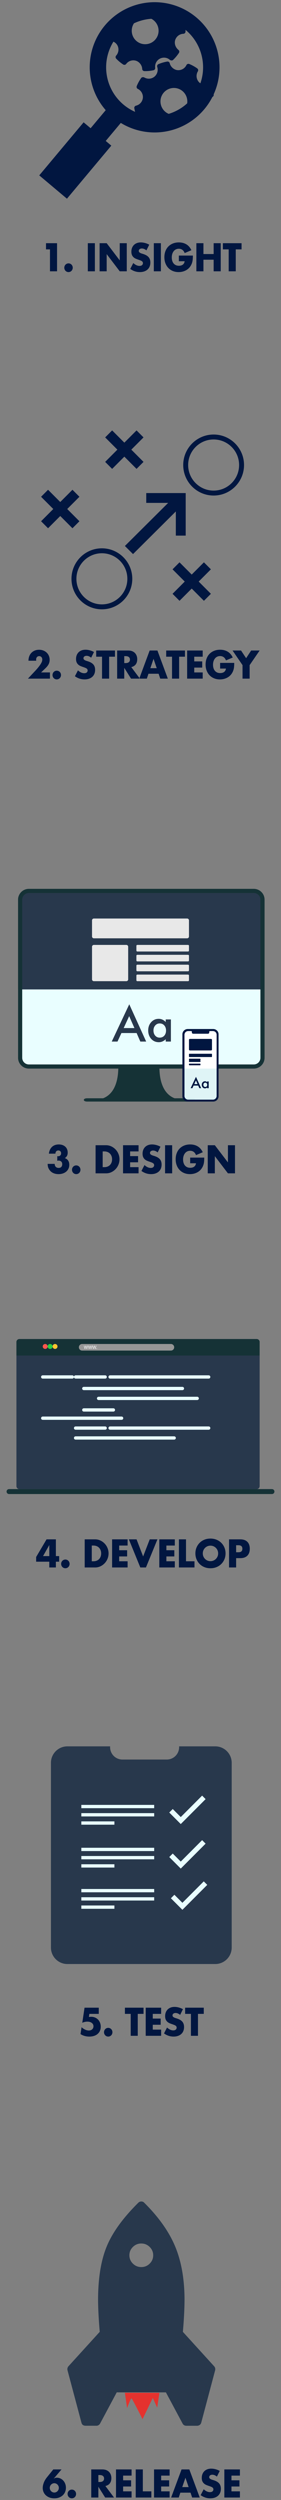 <svg width="171" height="1516" xmlns="http://www.w3.org/2000/svg"><rect width="100%" height="100%" fill="#808080" stroke="none"/><g fill="none" fill-rule="evenodd"><path fill="#011640" d="M50.883 74.177 23.886 106.35l16.853 14.141 26.997-32.174z"/><path fill="#011640" d="M66.543 64.177 39.546 96.351l9.192 7.714L75.735 71.89z"/><path d="M85.91 47.3c.4-.565 1.354-.628 1.962-.291 1.963 1.088 4.345.901 6.064-.477 1.76-1.413 2.459-3.81 1.74-5.963a1.36 1.36 0 0 1 .765-1.688 24.244 24.244 0 0 1 5.295-1.547 1.364 1.364 0 0 1 1.555 1.034c.494 2.123 2.496 3.92 4.68 4.163a5.442 5.442 0 0 0 5.473-3.047 1.36 1.36 0 0 1 1.745-.669 24.461 24.461 0 0 1 4.828 2.66c.583.412.747 1.203.381 1.814-1.17 1.948-1.011 4.437.4 6.198 1.356 1.687 3.923 2.428 5.975 1.733a1.366 1.366 0 0 1 1.692.76 24.335 24.335 0 0 1 1.567 5.349 1.363 1.363 0 0 1-1.03 1.558 5.429 5.429 0 0 0-4.163 4.682c-.157 1.448-8.06 5.633-23.707 12.555-.584-.413-5.476-.311-5.11-.923 1.173-1.946-3.64.038-5.05-1.72-1.364-1.697-3.924-2.428-5.976-1.734a1.37 1.37 0 0 1-1.692-.761 24.392 24.392 0 0 1-1.567-5.35 1.36 1.36 0 0 1 1.031-1.557 5.429 5.429 0 0 0 4.164-4.68c.235-2.142-.88-4.285-2.774-5.335l-.269-.14c-.642-.29-.945-1.077-.671-1.745a24.521 24.521 0 0 1 2.691-4.879Zm15.953 21.357c3.942 2.185 8.925.756 11.11-3.186 2.185-3.94.756-8.924-3.186-11.109-3.941-2.185-8.925-.756-11.11 3.186-2.184 3.941-.755 8.924 3.186 11.109Z" fill="#011640" fill-rule="nonzero"/><path d="M94.099 5.811c.43-.58 3.68.392 4.956 1.728.493.517 5.226.16 6.276 2.157 1.009 1.914 3.387 3.132 5.534 2.84a1.366 1.366 0 0 1 1.516 1.07c.385 1.826.56 3.695.518 5.55a1.363 1.363 0 0 1-1.31 1.332 5.429 5.429 0 0 0-4.978 3.802c-.647 2.087.121 4.425 1.955 5.964.611.48.7 1.235.311 1.831a24.542 24.542 0 0 1-3.573 4.275c-.504.48-1.468.342-2.005-.11-1.6-1.413-4.018-1.718-6.02-.668-1.999 1.049-3.141 3.267-2.845 5.521a1.362 1.362 0 0 1-1.073 1.51c-1.804.38-3.652.55-5.49.513a1.362 1.362 0 0 1-1.333-1.312c-.08-2.184-1.704-4.33-3.796-4.979a5.433 5.433 0 0 0-5.957 1.943c-.43.58-1.24.72-1.84.324a24.353 24.353 0 0 1-4.233-3.532 1.363 1.363 0 0 1-.027-1.855c1.522-1.686 1.84-4.162.79-6.157-1.015-1.927-3.39-3.132-5.535-2.842a1.37 1.37 0 0 1-1.516-1.07 24.392 24.392 0 0 1-.518-5.55 1.36 1.36 0 0 1 1.31-1.333 5.429 5.429 0 0 0 4.98-3.8c.639-2.057 22.528-5.31 23.903-7.152Zm-11.013 19.09c3.453 2.896 8.617 2.445 11.514-1.007 2.896-3.453 2.444-8.617-1.008-11.514-3.452-2.896-8.616-2.445-11.513 1.008-2.897 3.452-2.445 8.616 1.007 11.513Z" fill="#011640" fill-rule="nonzero"/><circle stroke="#011640" stroke-width="10" transform="scale(-1 1) rotate(-40 0 299.326)" cx="94.087" cy="40.826" r="34.5"/><path d="M30.414 151.229H28v-3.754h6.715v17.05h-4.301V151.23Zm8.714 11.125a2.707 2.707 0 0 1 .746-1.877 2.532 2.532 0 0 1 1.821-.768 2.532 2.532 0 0 1 1.821.769c.235.24.418.523.55.847.131.324.197.667.197 1.03a2.707 2.707 0 0 1-.746 1.876 2.532 2.532 0 0 1-1.822.769 2.532 2.532 0 0 1-1.821-.769 2.707 2.707 0 0 1-.746-1.877Zm18.612-14.88v17.051h-4.301v-17.05h4.3Zm2.876 17.051v-17.05h4.301l7.945 10.424v-10.424h4.28v17.05h-4.28l-7.945-10.424v10.424h-4.301Zm28.487-12.686a5.282 5.282 0 0 0-1.405-.87 3.634 3.634 0 0 0-1.36-.283c-.556 0-1.01.136-1.361.407a1.28 1.28 0 0 0-.527 1.063c0 .301.088.55.264.746.175.196.406.366.69.509.286.143.608.267.966.373.359.105.714.219 1.065.34 1.404.482 2.432 1.126 3.083 1.933.651.806.977 1.858.977 3.154 0 .874-.143 1.666-.428 2.374a4.956 4.956 0 0 1-1.251 1.82c-.549.506-1.222.898-2.02 1.177-.796.279-1.7.418-2.71.418-2.092 0-4.03-.64-5.815-1.922l1.843-3.573c.644.588 1.28 1.025 1.91 1.312.629.286 1.25.43 1.865.43.702 0 1.225-.167 1.57-.498.343-.332.515-.709.515-1.13 0-.257-.044-.48-.132-.668a1.434 1.434 0 0 0-.439-.52 3.486 3.486 0 0 0-.8-.441 26.21 26.21 0 0 0-1.197-.452c-.556-.181-1.1-.381-1.635-.6a5.115 5.115 0 0 1-1.426-.87 4.035 4.035 0 0 1-1.01-1.368c-.256-.55-.384-1.248-.384-2.092 0-.844.136-1.61.406-2.295a5.114 5.114 0 0 1 1.141-1.764 5.07 5.07 0 0 1 1.8-1.142c.71-.271 1.503-.407 2.381-.407.82 0 1.675.117 2.568.35a11.11 11.11 0 0 1 2.567 1.03l-1.711 3.46Zm8.801-4.364v17.05h-4.301v-17.05h4.301Zm10.93 7.507h8.537c0 .905-.037 1.727-.11 2.465a8.963 8.963 0 0 1-.439 2.058 8.29 8.29 0 0 1-1.25 2.363 7.397 7.397 0 0 1-1.855 1.719c-.71.46-1.489.81-2.337 1.051a9.746 9.746 0 0 1-2.678.362c-1.287 0-2.461-.219-3.522-.656a7.932 7.932 0 0 1-2.732-1.843c-.76-.791-1.353-1.74-1.778-2.849-.424-1.108-.636-2.333-.636-3.675 0-1.326.208-2.544.625-3.652.417-1.108 1.01-2.054 1.778-2.838a8.055 8.055 0 0 1 2.776-1.831c1.083-.437 2.29-.656 3.621-.656 1.727 0 3.24.384 4.543 1.153 1.302.77 2.333 1.96 3.094 3.573l-4.082 1.741c-.38-.934-.874-1.605-1.481-2.012-.607-.407-1.298-.61-2.074-.61a4.06 4.06 0 0 0-1.755.372 3.82 3.82 0 0 0-1.35 1.063 5.153 5.153 0 0 0-.878 1.662c-.212.648-.318 1.372-.318 2.171 0 .724.091 1.395.274 2.013.183.618.457 1.153.823 1.605.366.452.82.803 1.36 1.052.542.248 1.171.373 1.888.373.424 0 .834-.05 1.229-.147a3.18 3.18 0 0 0 1.064-.475 2.67 2.67 0 0 0 .78-.848c.204-.347.343-.769.416-1.266h-3.533v-3.438Zm14.968-.927h6.21v-6.58h4.302v17.05h-4.301v-7.033h-6.21v7.033H119.5v-17.05h4.301v6.58Zm19.665-2.826v13.296h-4.302V151.23h-3.533v-3.754H147v3.754h-3.533Z" fill="#011640"/><circle stroke="#011640" stroke-width="3" cx="62" cy="351" r="17"/><circle stroke="#011640" stroke-width="3" cx="130" cy="282" r="17"/><path fill="#011640" d="M25 316.092 44.092 297l4.242 4.243-19.092 19.092zm39-36L83.092 261l4.242 4.243-19.092 19.092zm41 80L124.092 341l4.242 4.243-19.092 19.092z"/><path fill="#011640" d="M44.092 320.335 25 301.243 29.243 297l19.092 19.092zm39-36L64 265.243 68.243 261l19.092 19.092zm41 80L105 345.243l4.243-4.243 19.092 19.092zM107 310.148 80.95 336 76 331.088l26.335-26.134H89V299h24v25.802h-6v-14.654ZM30.389 411.525H17l4.125-4.387c1.088-1.16 1.94-2.144 2.558-2.95.618-.807 1.077-1.49 1.379-2.047.301-.558.489-1.01.562-1.357.074-.347.11-.64.11-.882 0-.256-.04-.505-.12-.746a1.913 1.913 0 0 0-.365-.645 1.837 1.837 0 0 0-.584-.452 1.792 1.792 0 0 0-.805-.17c-.588 0-1.048.196-1.379.588-.33.392-.496.882-.496 1.47 0 .166.022.407.066.724h-4.72c0-.995.158-1.9.474-2.714a6.172 6.172 0 0 1 1.335-2.103 5.881 5.881 0 0 1 2.04-1.357c.786-.316 1.65-.474 2.591-.474.927 0 1.783.15 2.57.452a6.114 6.114 0 0 1 2.04 1.266 5.814 5.814 0 0 1 1.346 1.934 6.05 6.05 0 0 1 .485 2.43c0 .935-.195 1.798-.584 2.59-.39.791-1.011 1.601-1.864 2.43l-2.757 2.646h5.382v3.754Zm1.567-2.17a2.695 2.695 0 0 1 .75-1.878 2.545 2.545 0 0 1 1.83-.768 2.545 2.545 0 0 1 1.83.769c.236.24.42.523.553.847.132.324.198.667.198 1.03a2.695 2.695 0 0 1-.75 1.876 2.545 2.545 0 0 1-1.83.769 2.545 2.545 0 0 1-1.83-.769 2.695 2.695 0 0 1-.75-1.877Zm23.515-10.516a5.313 5.313 0 0 0-1.412-.87 3.669 3.669 0 0 0-1.367-.283c-.559 0-1.015.136-1.368.407-.353.271-.53.626-.53 1.063 0 .301.09.55.266.746.176.196.408.366.694.509.287.143.61.267.97.373.361.105.718.219 1.07.34 1.412.482 2.445 1.126 3.1 1.933.654.806.981 1.858.981 3.154 0 .874-.143 1.666-.43 2.374a4.955 4.955 0 0 1-1.257 1.82c-.552.506-1.228.898-2.03 1.177-.8.279-1.709.418-2.723.418-2.103 0-4.052-.64-5.846-1.922l1.853-3.573c.647.588 1.287 1.025 1.92 1.312.631.286 1.256.43 1.874.43.706 0 1.232-.167 1.577-.498.346-.332.518-.709.518-1.13a1.56 1.56 0 0 0-.132-.668 1.435 1.435 0 0 0-.441-.52 3.508 3.508 0 0 0-.805-.441 26.198 26.198 0 0 0-1.202-.452 23.407 23.407 0 0 1-1.643-.6 5.145 5.145 0 0 1-1.434-.87 4.036 4.036 0 0 1-1.015-1.368c-.257-.55-.386-1.248-.386-2.092 0-.844.136-1.61.408-2.295a5.111 5.111 0 0 1 1.147-1.764 5.094 5.094 0 0 1 1.809-1.142c.713-.271 1.51-.407 2.393-.407.824 0 1.684.117 2.58.35.898.234 1.758.577 2.581 1.03l-1.72 3.46Zm10.941-.61v13.296H62.09V398.23h-3.55v-3.754h11.425v3.754h-3.552Zm9.2 3.866h.815c.853 0 1.508-.18 1.963-.542.456-.362.684-.882.684-1.56 0-.679-.228-1.199-.684-1.56-.455-.363-1.11-.544-1.963-.544h-.816v4.206Zm9.506 9.43h-5.382l-4.125-6.558v6.558h-4.323v-17.05h6.728c.926 0 1.735.14 2.426.418.69.28 1.26.66 1.71 1.142.448.483.786 1.04 1.014 1.674.228.633.342 1.311.342 2.035 0 1.296-.305 2.348-.916 3.154-.61.807-1.51 1.353-2.702 1.64l5.228 6.987Zm10.258-6.332-1.941-5.675-1.941 5.675h3.882Zm1.147 3.37h-6.176l-.993 2.962h-4.61l6.33-17.05h4.72l6.331 17.05h-4.61l-.992-2.962Zm12.485-10.334v13.296h-4.323V398.23h-3.551v-3.754h11.425v3.754h-3.551Zm14.338 0h-5.14v2.849h4.853v3.754h-4.852v2.94h5.14v3.753h-9.463v-17.05h9.462v3.754Zm10.61 3.753h8.58c0 .905-.036 1.727-.11 2.465a8.924 8.924 0 0 1-.44 2.058 8.277 8.277 0 0 1-1.258 2.363 7.42 7.42 0 0 1-1.864 1.719c-.713.46-1.496.81-2.349 1.051a9.842 9.842 0 0 1-2.69.362c-1.295 0-2.475-.219-3.54-.656a7.974 7.974 0 0 1-2.747-1.843c-.764-.791-1.36-1.74-1.786-2.849-.427-1.108-.64-2.333-.64-3.675 0-1.326.21-2.544.629-3.652.419-1.108 1.014-2.054 1.786-2.838a8.108 8.108 0 0 1 2.79-1.831c1.089-.437 2.302-.656 3.64-.656 1.735 0 3.257.384 4.566 1.153 1.308.77 2.345 1.96 3.11 3.573l-4.103 1.741c-.382-.934-.879-1.605-1.489-2.012-.61-.407-1.305-.61-2.084-.61-.647 0-1.235.124-1.765.372-.53.25-.981.603-1.356 1.063a5.141 5.141 0 0 0-.883 1.662c-.213.648-.32 1.372-.32 2.171 0 .724.092 1.395.276 2.013.184.618.46 1.153.827 1.605a3.74 3.74 0 0 0 1.368 1.052c.544.248 1.176.373 1.897.373.426 0 .838-.05 1.235-.147a3.218 3.218 0 0 0 1.07-.475 2.68 2.68 0 0 0 .783-.848c.206-.347.345-.769.419-1.266h-3.551v-3.438Zm13.633 1.357-6.066-8.864h5.162l3.088 4.658 3.066-4.658H158l-6.088 8.864v8.186h-4.323v-8.186Z"/><path d="M116.963 668H53.038c-2.717 0-2.717-2 0-2h63.924c2.717 0 2.717 2 0 2Z" fill="#153236" fill-rule="nonzero"/><path d="M16.335 540h138.33a5.335 5.335 0 0 1 5.335 5.335v95.33a5.335 5.335 0 0 1-5.335 5.335H16.335A5.335 5.335 0 0 1 11 640.665v-95.33A5.335 5.335 0 0 1 16.335 540Z" fill="#28384C" fill-rule="nonzero"/><path d="M97 647H72c0 11.055-3.945 20-15 20h55c-11.055 0-15-8.945-15-20Z" fill="#153236" fill-rule="nonzero"/><path d="M57.123 557h56.754c.62 0 1.123.503 1.123 1.123v9.754c0 .62-.503 1.123-1.123 1.123H57.123c-.62 0-1.123-.503-1.123-1.123v-9.754c0-.62.503-1.123 1.123-1.123Zm0 16h19.754c.62 0 1.123.503 1.123 1.123v19.754c0 .62-.503 1.123-1.123 1.123H57.123c-.62 0-1.123-.503-1.123-1.123v-19.754c0-.62.503-1.123 1.123-1.123Zm26.439 0h30.876c.31 0 .562.251.562.562v2.876c0 .31-.251.562-.562.562H83.562a.562.562 0 0 1-.562-.562v-2.876c0-.31.251-.562.562-.562Zm0 6h30.876c.31 0 .562.251.562.562v2.876c0 .31-.251.562-.562.562H83.562a.562.562 0 0 1-.562-.562v-2.876c0-.31.251-.562.562-.562Zm0 6h30.876c.31 0 .562.251.562.562v2.876c0 .31-.251.562-.562.562H83.562a.562.562 0 0 1-.562-.562v-2.876c0-.31.251-.562.562-.562Zm0 6h30.876c.31 0 .562.251.562.562v2.876c0 .31-.251.562-.562.562H83.562a.562.562 0 0 1-.562-.562v-2.876c0-.31.251-.562.562-.562Z" fill="#E8E8E8" fill-rule="nonzero"/><path d="M11 600h149v40.946a5.054 5.054 0 0 1-5.054 5.054H16.054A5.054 5.054 0 0 1 11 640.946V600Z" fill="#E9FEFF" fill-rule="nonzero"/><path d="M83.13 626.446h-9.226l-2.4 5.168H68L78.663 609l10.287 22.614h-3.56l-2.26-5.168Zm-1.326-3.018-3.196-7.234-3.35 7.234h6.546Zm19.042-5.236H104v13.422h-3.154v-1.405C99.552 631.403 98.16 632 96.672 632c-1.88 0-3.433-.67-4.661-2.012-1.22-1.369-1.829-3.078-1.829-5.126 0-2.012.61-3.689 1.829-5.03 1.219-1.342 2.745-2.012 4.578-2.012 1.581 0 3 .643 4.257 1.929v-1.557Zm-7.454 6.67c0 1.286.35 2.333 1.047 3.142.717.817 1.62 1.226 2.708 1.226 1.163 0 2.103-.395 2.82-1.185.716-.818 1.074-1.856 1.074-3.115 0-1.258-.358-2.296-1.075-3.114-.716-.8-1.647-1.199-2.791-1.199-1.08 0-1.982.404-2.708 1.213-.716.817-1.075 1.828-1.075 3.032Z" fill="#28384C"/><path d="M17.576 541.51a4.05 4.05 0 0 0-4.057 4.042v95.896a4.05 4.05 0 0 0 4.057 4.043h136.848a4.05 4.05 0 0 0 4.057-4.043v-95.896a4.05 4.05 0 0 0-4.057-4.043H17.576Zm0-2.51h136.848c3.632 0 6.576 2.934 6.576 6.552v95.896c0 3.618-2.944 6.552-6.576 6.552H17.576c-3.632 0-6.576-2.934-6.576-6.552v-95.896c0-3.618 2.944-6.552 6.576-6.552Z" fill="#153236" fill-rule="nonzero"/><rect fill="#E7FDFF" fill-rule="nonzero" opacity=".927" x="112" y="625" width="20" height="42" rx=".842"/><path d="M120.623 658.31h-2.819l-.734 1.573H116l3.258-6.883 3.143 6.883h-1.087l-.691-1.573Zm-.405-.919-.977-2.202-1.023 2.202h2Zm5.818-1.594H127v4.086h-.964v-.428c-.395.363-.82.545-1.275.545-.574 0-1.05-.204-1.424-.612-.373-.417-.56-.937-.56-1.56 0-.613.187-1.123.56-1.531a1.814 1.814 0 0 1 1.398-.613c.484 0 .917.196 1.301.587v-.474Zm-2.277 2.03c0 .392.106.71.32.957.219.249.494.373.827.373.355 0 .643-.12.861-.36.22-.25.329-.566.329-.949s-.11-.699-.329-.947a1.094 1.094 0 0 0-.852-.365c-.33 0-.606.123-.828.369-.219.249-.328.556-.328.922Z" fill="#011640"/><rect fill="#FFF" fill-rule="nonzero" x="112" y="625" width="20" height="23" rx=".562"/><path d="M114.26 624h15.48c1.8 0 3.26 1.446 3.26 3.23v37.54c0 1.784-1.46 3.23-3.26 3.23h-15.48c-1.8 0-3.26-1.446-3.26-3.23v-37.54c0-1.784 1.46-3.23 3.26-3.23Zm.241 1.25a2.231 2.231 0 0 0-2.241 2.22v37.143a2.231 2.231 0 0 0 2.241 2.22h15.082a2.231 2.231 0 0 0 2.241-2.22v-37.15c0-1.222-1-2.213-2.234-2.213h-1.827a.406.406 0 0 0-.408.404v.403a.811.811 0 0 1-.815.808h-8.982a.811.811 0 0 1-.815-.808v-.403a.406.406 0 0 0-.407-.404H114.5Z" fill="#011640" fill-rule="nonzero"/><rect fill="#011640" fill-rule="nonzero" x="115" y="639" width="14" height="2" rx=".281"/><path d="M115.28 642h6.44a.28.28 0 0 1 .28.28v.44a.28.28 0 0 1-.28.28h-6.44a.28.28 0 0 1-.28-.28v-.44a.28.28 0 0 1 .28-.28Zm0 1h6.44a.28.28 0 0 1 .28.28v.44a.28.28 0 0 1-.28.28h-6.44a.28.28 0 0 1-.28-.28v-.44a.28.28 0 0 1 .28-.28Zm0 2h6.44a.28.28 0 0 1 .28.28v.44a.28.28 0 0 1-.28.28h-6.44a.28.28 0 0 1-.28-.28v-.44a.28.28 0 0 1 .28-.28Z" fill="#011640" fill-rule="nonzero"/><rect fill="#011640" fill-rule="nonzero" x="115" y="630" width="14" height="7" rx=".562"/><path d="M34.855 701.123c.117.015.216.023.297.023h.209c.543 0 .983-.166 1.32-.498.338-.331.507-.761.507-1.289 0-.512-.158-.927-.473-1.243-.316-.317-.723-.475-1.222-.475-.528 0-.954.18-1.277.542-.322.362-.484.83-.484 1.402h-3.984c.103-.889.32-1.68.65-2.374a5.679 5.679 0 0 1 1.265-1.752 5.249 5.249 0 0 1 1.805-1.086c.69-.249 1.453-.373 2.29-.373.82 0 1.565.117 2.233.35a5.01 5.01 0 0 1 1.717.995c.477.43.844.95 1.1 1.56.257.611.386 1.293.386 2.047 0 .814-.15 1.481-.452 2.002-.3.52-.73.968-1.287 1.345.85.271 1.515.758 1.992 1.459.477.7.715 1.564.715 2.589 0 .844-.161 1.613-.484 2.306a5.244 5.244 0 0 1-1.354 1.787c-.58.497-1.27.882-2.069 1.153-.8.271-1.676.407-2.63.407-1.277 0-2.428-.256-3.456-.769-1.027-.512-1.848-1.326-2.465-2.442a4.964 4.964 0 0 1-.56-1.493 8.028 8.028 0 0 1-.144-1.515h4.27c.03.8.257 1.406.682 1.82.426.415.998.623 1.717.623.763 0 1.32-.211 1.673-.634.352-.422.528-.942.528-1.56 0-.739-.213-1.296-.638-1.673a2.214 2.214 0 0 0-1.519-.566c-.147 0-.286.012-.418.034a29.88 29.88 0 0 0-.44.08v-2.782Zm8.959 8.231a2.7 2.7 0 0 1 .748-1.877 2.54 2.54 0 0 1 1.827-.768 2.54 2.54 0 0 1 1.827.769 2.7 2.7 0 0 1 .748 1.877 2.7 2.7 0 0 1-.748 1.876 2.54 2.54 0 0 1-1.827.769 2.54 2.54 0 0 1-1.827-.769 2.7 2.7 0 0 1-.748-1.877Zm18.667-1.583h.99c.749 0 1.416-.12 2.003-.361a4.268 4.268 0 0 0 1.486-.995c.404-.423.712-.924.924-1.504a5.51 5.51 0 0 0 .32-1.911c0-.678-.11-1.312-.33-1.9a4.39 4.39 0 0 0-.936-1.515 4.268 4.268 0 0 0-1.486-.995c-.587-.24-1.247-.361-1.98-.361h-.991v9.542Zm-4.314-13.296h6.383c1.13 0 2.19.234 3.18.7a8.67 8.67 0 0 1 2.598 1.866 8.676 8.676 0 0 1 1.75 2.714 8.435 8.435 0 0 1 .638 3.245c0 1.116-.21 2.19-.628 3.222a8.575 8.575 0 0 1-4.336 4.602 7.41 7.41 0 0 1-3.202.701h-6.383v-17.05Zm26.15 3.754h-5.13v2.849h4.843v3.754h-4.842v2.94h5.128v3.753h-9.442v-17.05h9.442v3.754Zm11.622.61a5.3 5.3 0 0 0-1.409-.87 3.654 3.654 0 0 0-1.364-.283c-.558 0-1.013.136-1.365.407a1.28 1.28 0 0 0-.528 1.063c0 .301.088.55.264.746a2.3 2.3 0 0 0 .693.509c.286.143.609.267.969.373.359.105.715.219 1.067.34 1.409.482 2.44 1.126 3.092 1.933.653.806.98 1.858.98 3.154 0 .874-.143 1.666-.43 2.374a4.955 4.955 0 0 1-1.254 1.82c-.55.506-1.225.898-2.025 1.177-.8.279-1.706.418-2.718.418-2.098 0-4.043-.64-5.833-1.922l1.85-3.573c.645.588 1.283 1.025 1.914 1.312.63.286 1.255.43 1.87.43.705 0 1.23-.167 1.575-.498.344-.332.517-.709.517-1.13 0-.257-.044-.48-.132-.668a1.435 1.435 0 0 0-.44-.52 3.499 3.499 0 0 0-.804-.441c-.33-.136-.73-.286-1.2-.452a23.66 23.66 0 0 1-1.64-.6 5.132 5.132 0 0 1-1.43-.87 4.036 4.036 0 0 1-1.012-1.368c-.257-.55-.385-1.248-.385-2.092 0-.844.135-1.61.407-2.295a5.112 5.112 0 0 1 1.144-1.764 5.082 5.082 0 0 1 1.805-1.142c.712-.271 1.508-.407 2.388-.407.822 0 1.68.117 2.575.35.895.234 1.754.577 2.576 1.03l-1.717 3.46Zm8.827-4.364v17.05h-4.314v-17.05h4.314Zm10.962 7.507h8.562c0 .905-.036 1.727-.11 2.465a8.94 8.94 0 0 1-.44 2.058 8.283 8.283 0 0 1-1.255 2.363 7.41 7.41 0 0 1-1.86 1.719c-.711.46-1.492.81-2.344 1.051a9.802 9.802 0 0 1-2.685.362c-1.291 0-2.469-.219-3.532-.656a7.956 7.956 0 0 1-2.74-1.843c-.764-.791-1.358-1.74-1.783-2.849-.426-1.108-.639-2.333-.639-3.675 0-1.326.21-2.544.628-3.652.418-1.108 1.012-2.054 1.782-2.838a8.08 8.08 0 0 1 2.785-1.831c1.085-.437 2.296-.656 3.631-.656 1.732 0 3.25.384 4.556 1.153 1.306.77 2.34 1.96 3.104 3.573l-4.094 1.741c-.382-.934-.877-1.605-1.486-2.012-.609-.407-1.302-.61-2.08-.61a4.09 4.09 0 0 0-1.76.372 3.83 3.83 0 0 0-1.354 1.063 5.145 5.145 0 0 0-.88 1.662c-.213.648-.32 1.372-.32 2.171 0 .724.092 1.395.275 2.013.184.618.459 1.153.826 1.605.367.452.822.803 1.364 1.052.543.248 1.174.373 1.893.373.426 0 .837-.05 1.233-.147a3.208 3.208 0 0 0 1.067-.475c.316-.219.576-.501.782-.848.205-.347.345-.769.418-1.266h-3.544v-3.438Zm10.698 9.543v-17.05h4.314l7.968 10.424v-10.424H143v17.05h-4.292l-7.968-10.424v10.424h-4.314Z" fill="#011640"/><path d="M11.8 812h144.4a1.8 1.8 0 0 1 1.8 1.8v87.4a1.8 1.8 0 0 1-1.8 1.8H11.8a1.8 1.8 0 0 1-1.8-1.8v-87.4a1.8 1.8 0 0 1 1.8-1.8Z" fill="#28384C"/><path d="M11.8 812h144.4a1.8 1.8 0 0 1 1.8 1.8v8.2H10v-8.2a1.8 1.8 0 0 1 1.8-1.8Z" fill="#153236"/><circle fill="#28CD43" cx="30.5" cy="816.5" r="1.5"/><path d="M51 854h18a1 1 0 1 1 0 2H51a1 1 0 1 1 0-2Zm-25-20h18a1 1 0 1 1 0 2H26a1 1 0 1 1 0-2Z" fill="#E9FEFF" fill-rule="nonzero"/><path d="M46 834h18a1 1 0 1 1 0 2H46a1 1 0 1 1 0-2Zm21 0h60a1 1 0 1 1 0 2H67a1 1 0 1 1 0-2Zm-21 31h18a1 1 0 1 1 0 2H46a1 1 0 1 1 0-2Zm21 0h60a1 1 0 1 1 0 2H67a1 1 0 1 1 0-2Zm-21 6h60a1 1 0 1 1 0 2H46a1 1 0 1 1 0-2Zm5-30h60a1 1 0 1 1 0 2H51a1 1 0 1 1 0-2Zm9 6h60a1 1 0 1 1 0 2H60a1 1 0 1 1 0-2Zm-34 12h48a1 1 0 1 1 0 2H26a1 1 0 1 1 0-2Z" fill="#E9FEFF" fill-rule="nonzero"/><path d="M50 815h54a2 2 0 0 1 0 4H50a2 2 0 0 1 0-4Z" fill="#969696" fill-rule="nonzero"/><path d="M51 816h.283l.431 1.625.426-1.625h.282l.429 1.625.425-1.625h.28l-.568 1.967h-.283l-.426-1.547-.425 1.547h-.283L51 816Zm2.534 0h.282l.432 1.625.425-1.625h.283l.428 1.625.426-1.625h.28l-.569 1.967h-.282l-.426-1.547-.425 1.547h-.283L53.534 816Zm2.533 0h.283l.431 1.625.426-1.625h.282l.429 1.625.425-1.625h.28l-.568 1.967h-.283l-.425-1.547-.426 1.547h-.283l-.57-1.967Zm2.776 1.572c.044 0 .082.02.112.06.03.04.045.09.045.152a.253.253 0 0 1-.045.155.135.135 0 0 1-.112.061.139.139 0 0 1-.114-.061.248.248 0 0 1-.047-.155.24.24 0 0 1 .047-.152.14.14 0 0 1 .114-.06Z" fill="#FFF"/><path d="M5.5 903h160a1.5 1.5 0 0 1 0 3H5.5a1.5 1.5 0 0 1 0-3Z" fill="#153236"/><path d="M30 943.628v-6.716l-3.803 6.716H30Zm3.999 0h2v3.392h-2v3.505h-4v-3.505H22v-2.85l6.33-10.695h5.669v10.153Zm3.21 4.726a2.704 2.704 0 0 1 .747-1.877 2.535 2.535 0 0 1 1.824-.768 2.535 2.535 0 0 1 1.824.769c.234.24.418.523.55.847.131.324.197.667.197 1.03a2.704 2.704 0 0 1-.747 1.876 2.535 2.535 0 0 1-1.824.769 2.535 2.535 0 0 1-1.824-.769 2.704 2.704 0 0 1-.747-1.877Zm18.638-1.583h.989c.747 0 1.414-.12 2-.361a4.261 4.261 0 0 0 1.483-.995c.403-.423.71-.924.923-1.504a5.51 5.51 0 0 0 .319-1.911c0-.678-.11-1.312-.33-1.9a4.39 4.39 0 0 0-.934-1.515 4.261 4.261 0 0 0-1.483-.995c-.586-.24-1.246-.361-1.978-.361h-.989v9.542Zm-4.307-13.296h6.373c1.128 0 2.186.234 3.175.7a8.657 8.657 0 0 1 2.593 1.866 8.678 8.678 0 0 1 1.748 2.714 8.446 8.446 0 0 1 .637 3.245c0 1.116-.209 2.19-.626 3.222a8.657 8.657 0 0 1-1.737 2.725 8.562 8.562 0 0 1-2.593 1.877 7.389 7.389 0 0 1-3.197.701H51.54v-17.05Zm26.109 3.754h-5.12v2.849h4.834v3.754h-4.835v2.94h5.12v3.753h-9.427v-17.05h9.428v3.754Zm5.45-3.754 4 10.38 4.022-10.38h4.681l-6.988 17.05h-3.429l-6.966-17.05h4.68Zm23.275 3.754h-5.12v2.849h4.834v3.754h-4.835v2.94h5.12v3.753h-9.427v-17.05h9.428v3.754Zm6.814-3.754v13.296h5.164v3.754h-9.472v-17.05h4.308Zm10.22 8.525c0 .678.124 1.304.373 1.877a4.75 4.75 0 0 0 1.011 1.492 4.633 4.633 0 0 0 3.274 1.334 4.684 4.684 0 0 0 3.285-1.334 4.66 4.66 0 0 0 1.023-1.492c.25-.573.374-1.199.374-1.877a4.66 4.66 0 0 0-.374-1.877 4.66 4.66 0 0 0-2.516-2.476 4.633 4.633 0 0 0-1.791-.35 4.633 4.633 0 0 0-3.275 1.334 4.75 4.75 0 0 0-1.01 1.492 4.656 4.656 0 0 0-.374 1.877Zm-4.505 0c0-1.266.227-2.446.68-3.539a8.847 8.847 0 0 1 1.89-2.86 8.612 8.612 0 0 1 2.89-1.911c1.122-.46 2.356-.69 3.704-.69 1.333 0 2.564.23 3.692.69a8.707 8.707 0 0 1 2.912 1.91 8.759 8.759 0 0 1 1.9 2.861c.455 1.093.682 2.273.682 3.539s-.227 2.446-.681 3.539a8.759 8.759 0 0 1-1.901 2.86 8.707 8.707 0 0 1-2.912 1.911c-1.128.46-2.359.69-3.692.69-1.348 0-2.582-.23-3.703-.69a8.612 8.612 0 0 1-2.89-1.91 8.847 8.847 0 0 1-1.89-2.861c-.454-1.093-.681-2.273-.681-3.539Zm24.79-.701h1.428c1.583 0 2.374-.709 2.374-2.126 0-1.417-.791-2.125-2.374-2.125h-1.428v4.251Zm0 9.226h-4.307v-17.05h6.856c1.86 0 3.286.497 4.275 1.492.989.995 1.483 2.397 1.483 4.206 0 1.81-.494 3.211-1.483 4.206-.99.995-2.414 1.493-4.275 1.493h-2.549v5.653Z" fill="#011640"/><path d="M67.016 1059a7.5 7.5 0 0 0 7.484 8h27a7.5 7.5 0 0 0 7.484-8H131c5.523 0 10 4.477 10 10v112c0 5.523-4.477 10-10 10H41c-5.523 0-10-4.477-10-10v-112c0-5.523 4.477-10 10-10h26.016Z" fill="#28384C"/><path d="M50.5 1100.5h42.324m-42.324 26h42.324m-42.324 25h42.324m-42.324-56h42.324m-42.324 26h42.324m-42.324 25h42.324m-42.324-41h18.12m-18.12 26h18.12m-18.12 25h18.12" stroke="#E9FEFF" stroke-width="2" stroke-linecap="square"/><path d="m110 1104 13-13m-13 13-4.877-4.877M110 1131l13-13m-13 13-4.877-4.877M111 1156l13-13m-13 13-4.877-4.877" stroke="#E9FEFF" stroke-width="3" stroke-linecap="square"/><path d="M60.098 1221.229h-5.713l-.285 1.877c.263-.03.504-.057.723-.08.218-.022.445-.034.678-.034a5.9 5.9 0 0 1 2.32.453 5.499 5.499 0 0 1 1.84 1.243c.51.528.911 1.161 1.203 1.9.292.739.438 1.545.438 2.42 0 .92-.164 1.748-.493 2.487a5.346 5.346 0 0 1-1.39 1.888c-.598.52-1.328.92-2.189 1.199-.86.279-1.816.418-2.867.418-.992 0-1.937-.124-2.835-.373a9.039 9.039 0 0 1-2.528-1.142l.635-4.16c.73.647 1.474 1.141 2.232 1.48.76.34 1.482.51 2.168.51.875 0 1.568-.246 2.079-.736.51-.49.766-1.097.766-1.82 0-.844-.343-1.527-1.029-2.047-.686-.52-1.583-.78-2.692-.78a7.274 7.274 0 0 0-3.086.701l1.379-9.158h8.646v3.754Zm3.197 11.125c0-.362.066-.705.197-1.029a2.62 2.62 0 0 1 .547-.848 2.525 2.525 0 0 1 2.813-.565c.314.136.587.324.82.565.234.242.417.524.548.848.131.324.197.667.197 1.03 0 .361-.066.704-.197 1.028a2.62 2.62 0 0 1-.547.848 2.525 2.525 0 0 1-2.813.565 2.525 2.525 0 0 1-.82-.565 2.62 2.62 0 0 1-.548-.848 2.714 2.714 0 0 1-.197-1.029Zm20.535-11.125v13.296h-4.29v-13.296h-3.525v-3.754h11.339v3.754H83.83Zm14.229 0h-5.1v2.849h4.815v3.754H92.96v2.94h5.1v3.753h-9.39v-17.05h9.39v3.754Zm11.559.61a5.266 5.266 0 0 0-1.401-.87 3.617 3.617 0 0 0-1.358-.283c-.554 0-1.006.136-1.357.407-.35.271-.525.626-.525 1.063 0 .301.088.55.263.746.175.196.405.366.69.509.284.143.605.267.962.373.358.105.712.219 1.062.34 1.4.482 2.426 1.126 3.075 1.933.65.806.974 1.858.974 3.154 0 .874-.142 1.666-.426 2.374a4.956 4.956 0 0 1-1.248 1.82c-.547.506-1.219.898-2.014 1.177-.795.279-1.696.418-2.703.418-2.087 0-4.02-.64-5.8-1.922l1.838-3.573c.642.588 1.277 1.025 1.904 1.312.628.286 1.248.43 1.86.43.701 0 1.223-.167 1.566-.498.343-.332.514-.709.514-1.13a1.57 1.57 0 0 0-.131-.668 1.433 1.433 0 0 0-.438-.52 3.474 3.474 0 0 0-.799-.441 25.724 25.724 0 0 0-1.193-.452 23.254 23.254 0 0 1-1.63-.6 5.099 5.099 0 0 1-1.423-.87 4.034 4.034 0 0 1-1.007-1.368c-.256-.55-.383-1.248-.383-2.092 0-.844.135-1.61.405-2.295a5.113 5.113 0 0 1 1.138-1.764 5.05 5.05 0 0 1 1.795-1.142c.708-.271 1.5-.407 2.375-.407.817 0 1.67.117 2.56.35.891.234 1.745.577 2.562 1.03l-1.707 3.46Zm10.858-.61v13.296h-4.29v-13.296h-3.525v-3.754H124v3.754h-3.524Z" fill="#011640"/><path d="M85.94 1335.001c.695-.018 1.272.2 1.734.656 8.843 8.73 15.15 17.6 18.916 26.61 3.767 9.007 5.67 19.767 5.708 32.282-.033 5.643-.369 12.146-1.006 19.507l19.128 20.983c.497.632.675 1.367.533 2.208l-8.513 31.965a2.35 2.35 0 0 1-.64 1.052c-.425.42-.994.665-1.703.736l-6.817-.002c-.959-.036-1.668-.456-2.132-1.263l-10.177-18.982-29.934-.01-10.166 18.978c-.071.14-.213.316-.426.526-.497.49-1.064.736-1.704.736l-6.817-.002c-1.278-.071-2.06-.667-2.344-1.789l-8.533-31.97c-.142-.841.036-1.576.532-2.208l19.114-20.972c-.641-7.36-.98-13.863-1.018-19.506.032-13.144 1.804-23.94 5.315-32.385 3.513-8.447 9.902-17.242 19.166-26.388a2.551 2.551 0 0 1 1.784-.762Zm7.283 32.625c0-1.965-.711-3.646-2.133-5.048-1.42-1.402-3.125-2.104-5.113-2.105-1.989-.001-3.692.7-5.112 2.102-1.42 1.401-2.13 3.084-2.13 5.046.002 1.963.712 3.646 2.132 5.048 1.421 1.403 3.127 2.104 5.115 2.105 1.988 0 3.692-.7 5.112-2.101 1.42-1.402 2.13-3.086 2.129-5.047Z" fill="#28384C" fill-rule="nonzero"/><path d="m76 1451 21 .055-1.336 8.994-2.682-5.927L86.736 1467c-4.145-8.175-6.365-12.367-6.66-12.577-.295-.21-1.21 1.75-2.742 5.882L76 1451Z" fill="#E5322E"/><path d="m37.44 1497.475-4.726 5.563h.088c.413-.257.751-.411 1.016-.464.265-.053.5-.079.707-.079.81 0 1.553.158 2.23.475.678.316 1.267.75 1.767 1.3s.891 1.195 1.17 1.934c.28.738.42 1.53.42 2.374 0 .904-.162 1.745-.485 2.521a5.923 5.923 0 0 1-1.403 2.035c-.61.58-1.35 1.037-2.22 1.369-.868.331-1.847.497-2.937.497-1.104 0-2.09-.166-2.96-.497-.868-.332-1.608-.784-2.219-1.357a5.863 5.863 0 0 1-1.402-2.002 6.144 6.144 0 0 1-.486-2.43c0-.965.21-2.01.63-3.132.419-1.123 1.063-2.228 1.932-3.313l3.865-4.794h5.013Zm-7.155 11.193c0 .392.073.758.22 1.097.148.34.346.637.597.893.25.257.54.46.872.61.331.152.688.227 1.071.227s.74-.075 1.071-.226c.332-.15.622-.354.873-.61.25-.257.449-.555.596-.894.147-.34.22-.705.22-1.097s-.073-.757-.22-1.096a2.943 2.943 0 0 0-.596-.894 2.869 2.869 0 0 0-.873-.61 2.555 2.555 0 0 0-1.07-.226c-.384 0-.74.075-1.072.226-.331.15-.622.354-.872.61-.25.257-.45.554-.597.894-.147.339-.22.704-.22 1.096Zm10.845 3.686a2.692 2.692 0 0 1 .75-1.877 2.548 2.548 0 0 1 1.834-.768 2.548 2.548 0 0 1 1.833.769 2.692 2.692 0 0 1 .75 1.877 2.692 2.692 0 0 1-.75 1.876 2.549 2.549 0 0 1-1.833.769 2.549 2.549 0 0 1-1.833-.769 2.692 2.692 0 0 1-.75-1.877Zm18.73-7.259h.817c.854 0 1.51-.18 1.966-.542.456-.362.685-.882.685-1.56 0-.679-.229-1.199-.685-1.56-.456-.363-1.112-.544-1.966-.544h-.817v4.206Zm9.519 9.43H63.99l-4.13-6.558v6.558h-4.328v-17.05h6.736c.927 0 1.737.14 2.429.418.692.28 1.263.66 1.712 1.142a4.83 4.83 0 0 1 1.015 1.674c.229.633.343 1.311.343 2.035 0 1.296-.306 2.348-.917 3.154-.61.807-1.513 1.353-2.705 1.64l5.234 6.987Zm10.69-13.296h-5.145v2.849h4.858v3.754h-4.858v2.94h5.146v3.753h-9.475v-17.05h9.475v3.754Zm6.848-3.754v13.296h5.19v3.754h-9.519v-17.05h4.33Zm16.3 3.754h-5.146v2.849h4.86v3.754h-4.86v2.94h5.146v3.753h-9.474v-17.05h9.474v3.754Zm11.574 6.964-1.943-5.675-1.944 5.675h3.887Zm1.149 3.37h-6.184l-.994 2.962h-4.616l6.339-17.05h4.726l6.338 17.05h-4.616l-.993-2.962Zm16.057-9.724a5.321 5.321 0 0 0-1.414-.87 3.677 3.677 0 0 0-1.369-.283c-.56 0-1.016.136-1.37.407-.353.271-.53.626-.53 1.063 0 .301.089.55.266.746.176.196.408.366.695.509.287.143.611.267.972.373.36.105.718.219 1.071.34 1.414.482 2.448 1.126 3.103 1.933.655.806.983 1.858.983 3.154 0 .874-.144 1.666-.43 2.374a4.955 4.955 0 0 1-1.26 1.82c-.552.506-1.229.898-2.031 1.177-.803.279-1.712.418-2.728.418-2.105 0-4.056-.64-5.852-1.922l1.855-3.573c.648.588 1.288 1.025 1.921 1.312.633.286 1.259.43 1.877.43.707 0 1.233-.167 1.58-.498.345-.332.518-.709.518-1.13 0-.257-.044-.48-.132-.668a1.436 1.436 0 0 0-.442-.52 3.514 3.514 0 0 0-.806-.441 26.1 26.1 0 0 0-1.203-.452 23.67 23.67 0 0 1-1.646-.6 5.153 5.153 0 0 1-1.435-.87 4.037 4.037 0 0 1-1.016-1.368c-.258-.55-.387-1.248-.387-2.092 0-.844.136-1.61.409-2.295a5.11 5.11 0 0 1 1.148-1.764 5.101 5.101 0 0 1 1.811-1.142c.714-.271 1.513-.407 2.396-.407.825 0 1.686.117 2.584.35a11.2 11.2 0 0 1 2.584 1.03l-1.722 3.46Zm14.003-.61h-5.146v2.849h4.859v3.754h-4.859v2.94H146v3.753h-9.475v-17.05H146v3.754Z" fill="#011640"/><circle fill="#FF554D" cx="27.5" cy="816.5" r="1.5"/><circle fill="#FCC42F" cx="33.5" cy="816.5" r="1.5"/></g></svg>